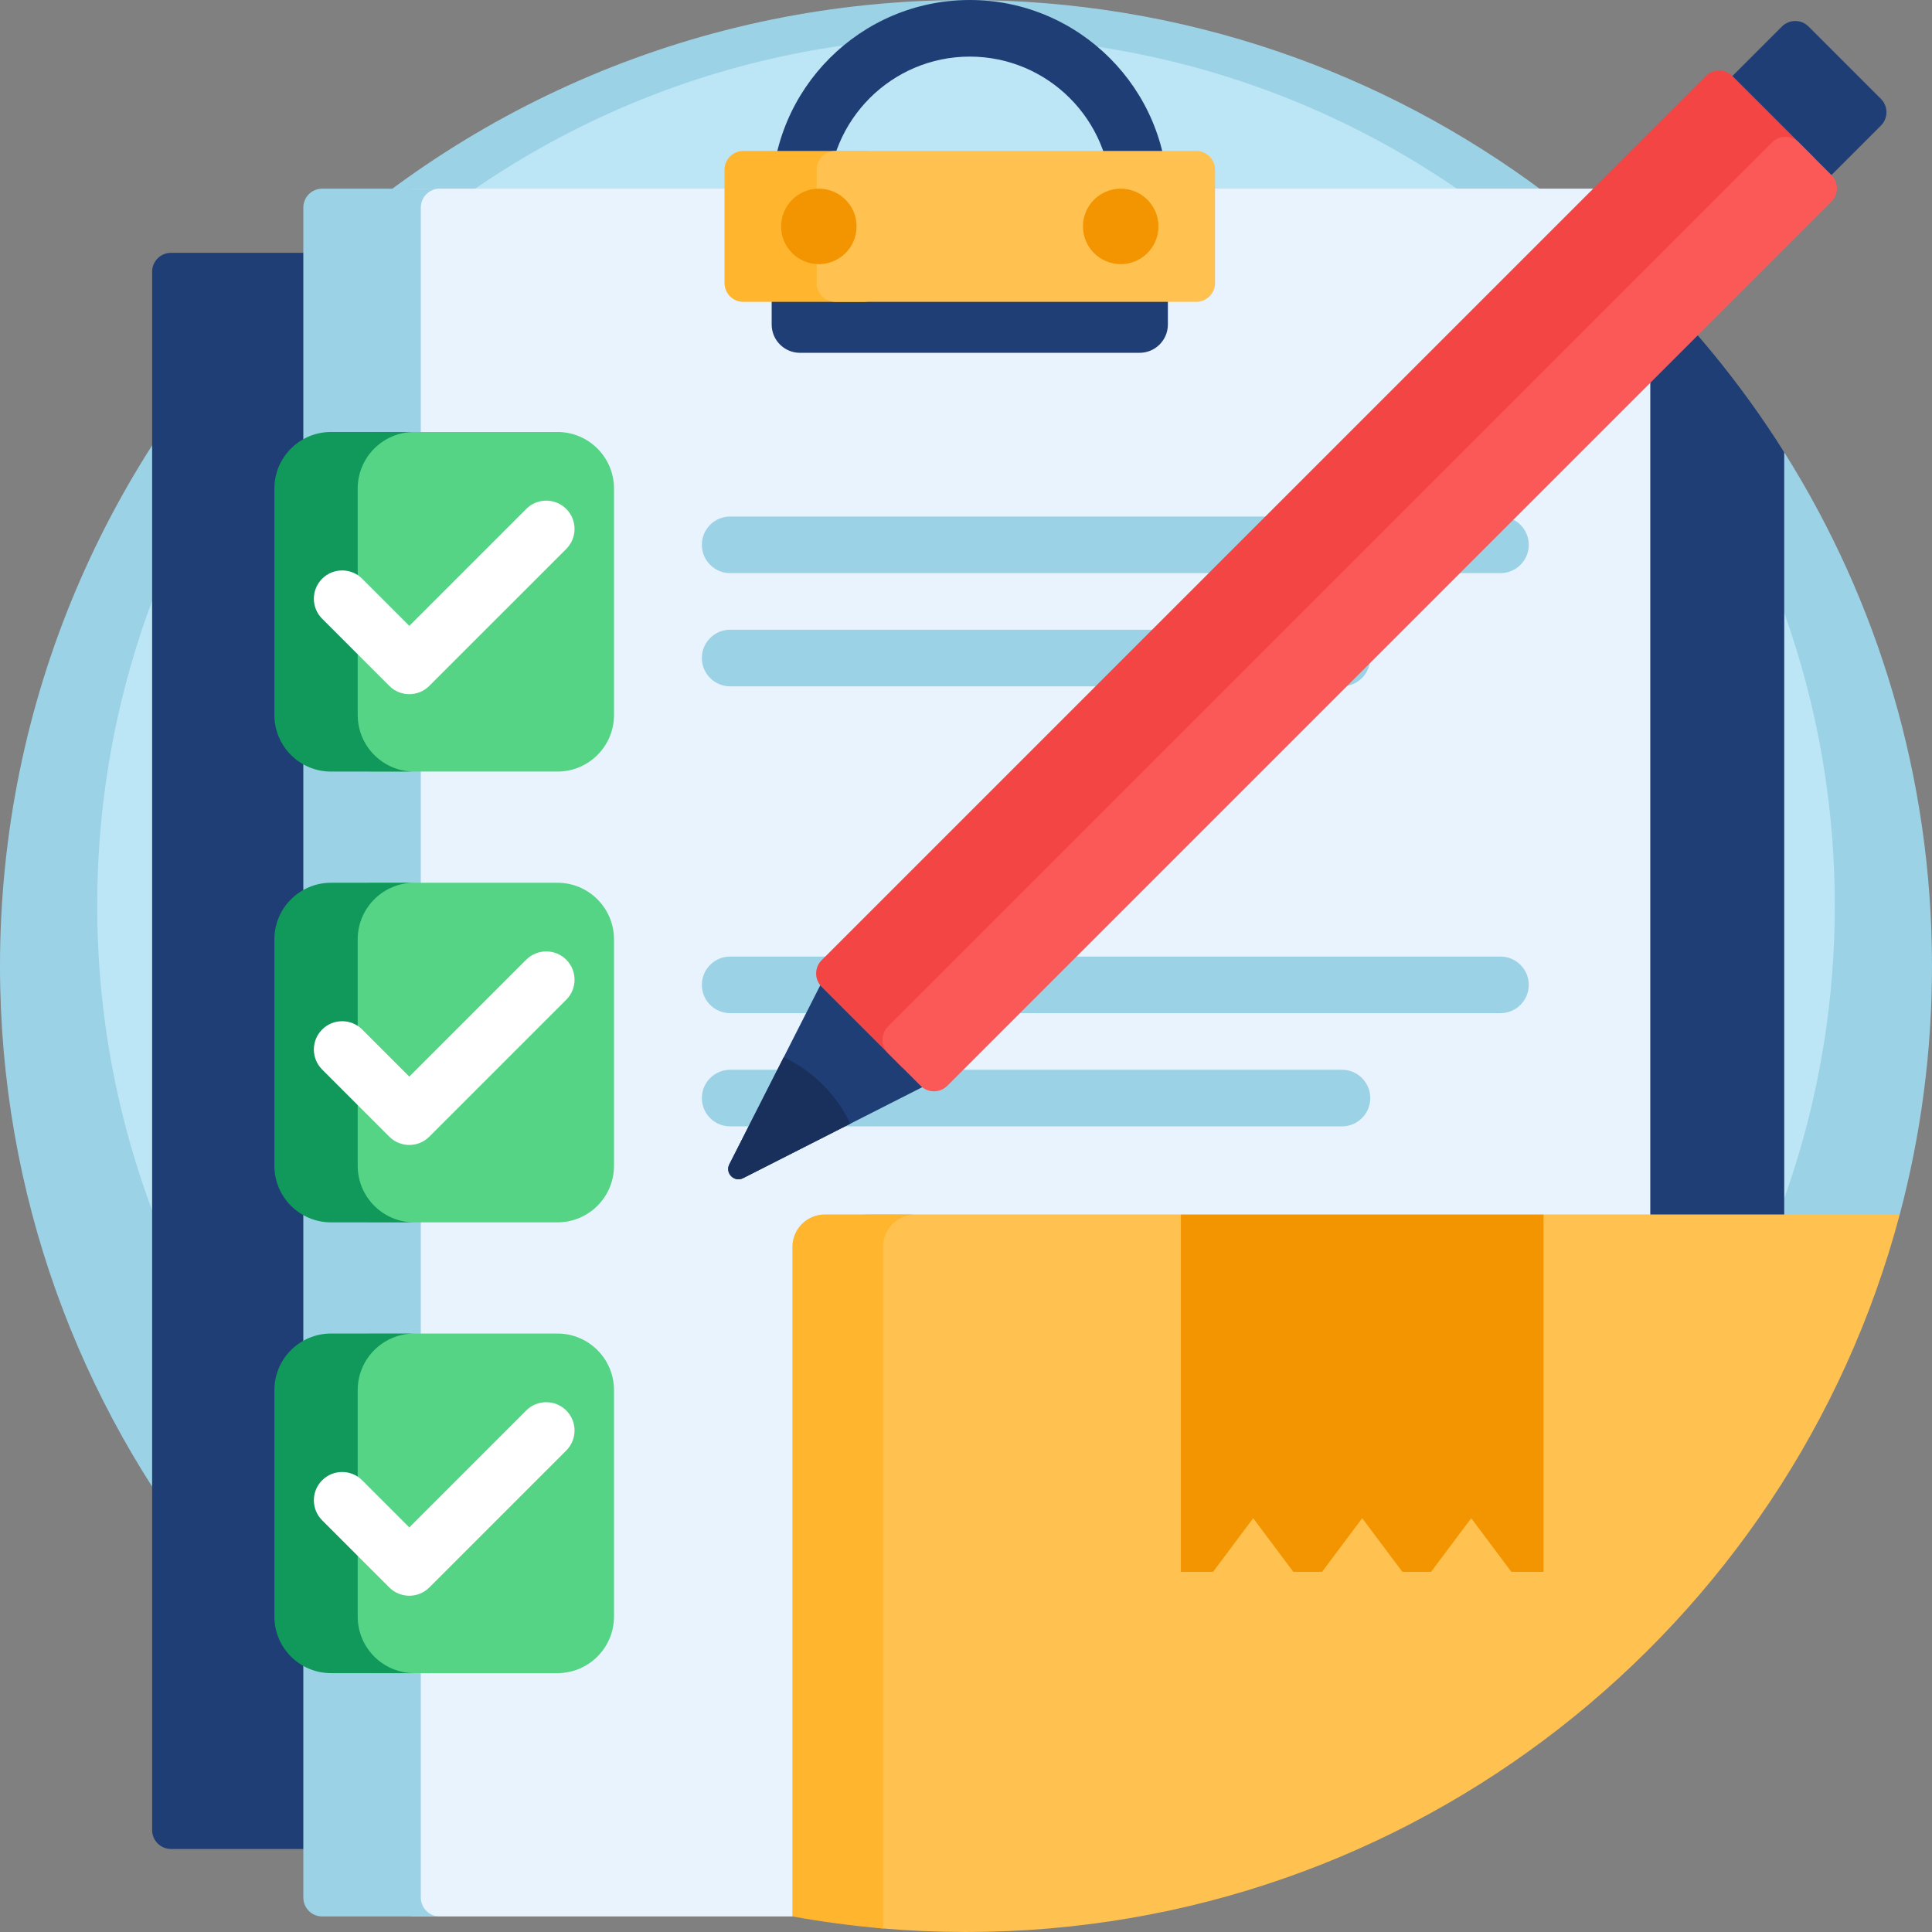 ﻿<svg xmlns="http://www.w3.org/2000/svg" xmlns:xlink="http://www.w3.org/1999/xlink" xmlns:svgjs="http://svgjs.com/svgjs" version="1.1" width="512" height="512" x="0" y="0" viewBox="0 0 512 512" style="enable-background:new 0 0 512 512" xml:space="preserve" class=""><rect x="0" y="0" width="512" height="512" fill="#808080" stroke="none"/><g><g><path d="m512 256c0 22.802-2.981 44.909-8.575 65.95-.077.289-2.809.427-2.935.71-2.187 4.883-8.75 9.011-10.383 13.872-34.065 101.381-121.249 165.447-234.107 165.447-20.431 0-40.303 7.628-59.35 3.106-112.766-26.769-196.65-128.131-196.65-249.085 0-141.385 114.615-256 256-256 57.438 0 110.457 18.916 153.169 50.858 1.746 1.306-.398 4.902 1.313 6.251 20.732 16.343 38.876 35.822 53.717 57.721 1.63 2.405 7.092 2.57 8.641 5.033 24.81 39.432 39.16 86.109 39.16 136.137z" fill="#9cd2e5" data-original="#9cd2e5" class=""/><path d="m486.234 240c0 127.155-103.079 230.234-230.234 230.234s-230.234-103.079-230.234-230.234 103.079-230.234 230.234-230.234 230.234 103.079 230.234 230.234z" fill="#bce6f5" data-original="#bce6f5" class=""/><path d="m177.489 490h-132.17c-2.761 0-5-2.239-5-5v-413c0-2.761 2.239-5 5-5h174.681v380.489c0 23.478-19.033 42.511-42.511 42.511zm295.351-160.913v-209.224c-11.521-18.313-25.299-35.064-40.942-49.863h-138.738v301.597h137.17c23.478 0 42.51-19.032 42.51-42.51z" fill="#203e76" data-original="#203e76" class=""/><path d="m437.34 370h-170.553v137.878h-156.993c-2.761 0-5-2.239-5-5v-447.878c0-2.761 2.239-5 5-5h327.546z" fill="#e9f3fe" data-original="#e9f3fe"/><path d="m116.521 507.878h-31.138c-2.761 0-5-2.239-5-5v-447.878c0-2.761 2.239-5 5-5h31.138c-2.761 0-5 2.239-5 5v447.878c0 2.762 2.239 5 5 5z" fill="#9cd2e5" data-original="#9cd2e5"/><path d="m257 0c-28.949 0-52.5 23.551-52.5 52.5v33.5c0 4.142 3.358 7.5 7.5 7.5h90c4.142 0 7.5-3.358 7.5-7.5v-33.5c0-28.949-23.551-52.5-52.5-52.5zm37.5 78.5h-75v-26c0-20.678 16.822-37.5 37.5-37.5s37.5 16.822 37.5 37.5z" fill="#203e76" data-original="#203e76" class=""/><path d="m192 75v-30c0-2.761 2.239-5 5-5h31.862c2.761 0 5 2.239 5 5v30c0 2.761-2.239 5-5 5h-31.862c-2.761 0-5-2.239-5-5z" fill="#ffb52d" data-original="#ffb52d" class=""/><path d="m216.404 75v-30c0-2.761 2.239-5 5-5h95.596c2.761 0 5 2.239 5 5v30c0 2.761-2.239 5-5 5h-95.596c-2.761 0-5-2.239-5-5z" fill="#ffc14f" data-original="#ffc14f" class=""/><path d="m503.424 321.95c-29.091 109.424-128.842 190.05-247.424 190.05-7.492 0-14.908-.322-22.237-.953-7.785-.67-13.763-7.19-13.763-15.004v-164.195c0-5.523 4.477-10 10-10h82.955l8.641 12.981h68.426l19.024-12.981h92.954c.484 0 .959.036 1.424.102z" fill="#ffc14f" data-original="#ffc14f" class=""/><path d="m218.58 321.848h24.023c-4.738 0-8.58 3.841-8.58 8.58v180.642c-8.122-.69-16.135-1.76-24.023-3.191v-177.45c0-4.74 3.841-8.581 8.58-8.581z" fill="#ffb52d" data-original="#ffb52d" class=""/><path d="m409.045 321.848v94.703h-8.52l-10.637-14.215-10.637 14.215h-7.616l-10.635-14.215-10.637 14.215h-7.616l-10.637-14.215-10.637 14.215h-8.52v-94.703z" fill="#f29500" data-original="#f29500"/><path d="m307 60c0 5.523-4.477 10-10 10s-10-4.477-10-10 4.477-10 10-10 10 4.477 10 10zm-90-10c-5.523 0-10 4.477-10 10s4.477 10 10 10 10-4.477 10-10-4.477-10-10-10z" fill="#f29500" data-original="#f29500"/><path d="m83.756 428.401v-60c0-8.284 6.716-15 15-15h48.963c8.284 0 15 6.716 15 15v60c0 8.284-6.716 15-15 15h-48.963c-8.284 0-15-6.716-15-15zm0-119.462v-60c0-8.284 6.716-15 15-15h48.963c8.284 0 15 6.716 15 15v60c0 8.284-6.716 15-15 15h-48.963c-8.284 0-15-6.715-15-15zm0-119.461v-60c0-8.284 6.716-15 15-15h48.963c8.284 0 15 6.716 15 15v60c0 8.284-6.716 15-15 15h-48.963c-8.284 0-15-6.716-15-15z" fill="#55d485" data-original="#55d485"/><path d="m109.794 443.401h-22.075c-8.284 0-15-6.716-15-15v-60c0-8.284 6.716-15 15-15h22.075c-8.284 0-15 6.716-15 15v60c0 8.284 6.715 15 15 15zm0-119.462h-22.075c-8.284 0-15-6.716-15-15v-60c0-8.284 6.716-15 15-15h22.075c-8.284 0-15 6.716-15 15v60c0 8.285 6.715 15 15 15zm0-119.461h-22.075c-8.284 0-15-6.716-15-15v-60c0-8.284 6.716-15 15-15h22.075c-8.284 0-15 6.716-15 15v60c0 8.284 6.715 15 15 15z" fill="#10995b" data-original="#10995b"/><path d="m150.063 384.401-36.29 36.289c-1.464 1.464-3.384 2.197-5.303 2.197s-3.839-.732-5.303-2.197l-17.793-17.793c-2.929-2.929-2.929-7.678 0-10.606 2.929-2.929 7.678-2.929 10.606 0l12.49 12.49 30.986-30.986c2.929-2.929 7.678-2.929 10.606 0 2.931 2.928 2.931 7.677.001 10.606zm0-119.462-36.29 36.289c-1.464 1.464-3.384 2.197-5.303 2.197s-3.839-.732-5.303-2.197l-17.793-17.793c-2.929-2.929-2.929-7.678 0-10.606 2.929-2.929 7.678-2.929 10.606 0l12.49 12.49 30.986-30.986c2.929-2.929 7.678-2.929 10.606 0 2.931 2.928 2.931 7.677.001 10.606zm0-119.461-36.29 36.289c-1.464 1.464-3.384 2.197-5.303 2.197s-3.839-.732-5.303-2.197l-17.793-17.793c-2.929-2.929-2.929-7.678 0-10.606 2.929-2.929 7.678-2.929 10.606 0l12.49 12.49 30.986-30.986c2.929-2.929 7.678-2.929 10.606 0 2.931 2.928 2.931 7.677.001 10.606z" fill="#ffffff" data-original="#ffffff"/><path d="m405.138 144.383c0 4.142-3.358 7.5-7.5 7.5h-204.138c-4.142 0-7.5-3.358-7.5-7.5s3.358-7.5 7.5-7.5h204.138c4.142 0 7.5 3.358 7.5 7.5zm-49.5 22.5h-162.138c-4.142 0-7.5 3.358-7.5 7.5s3.358 7.5 7.5 7.5h162.138c4.142 0 7.5-3.358 7.5-7.5s-3.358-7.5-7.5-7.5z" fill="#9cd2e5" data-original="#9cd2e5"/><path d="m405.138 261c0 4.142-3.358 7.5-7.5 7.5h-204.138c-4.142 0-7.5-3.358-7.5-7.5s3.358-7.5 7.5-7.5h204.138c4.142 0 7.5 3.358 7.5 7.5zm-49.5 22.5h-162.138c-4.142 0-7.5 3.358-7.5 7.5s3.358 7.5 7.5 7.5h162.138c4.142 0 7.5-3.358 7.5-7.5s-3.358-7.5-7.5-7.5z" fill="#9cd2e5" data-original="#9cd2e5"/><path d="m220.176 255.601c15.046 2.817 26.905 14.677 29.723 29.723l-52.959 26.896c-2.349 1.193-4.854-1.312-3.661-3.661zm243.745-187.777 34.545-34.545c1.953-1.953 1.953-5.118 0-7.071l-19.174-19.175c-1.953-1.953-5.118-1.953-7.071 0l-34.545 34.545c-1.953 1.953-1.953 5.118 0 7.071l19.174 19.174c1.952 1.953 5.118 1.953 7.071.001z" fill="#203e76" data-original="#203e76" class=""/><path d="m225.356 297.788-28.416 14.432c-2.349 1.193-4.854-1.312-3.661-3.661l14.432-28.416c7.716 3.677 13.968 9.929 17.645 17.645z" fill="#19305c" data-original="#19305c" class=""/><path d="m217.746 261.531c-1.953-1.953-1.953-5.118 0-7.071l234.305-234.304c1.953-1.953 5.119-1.953 7.071 0l21.957 21.957c-1.953-1.953-5.118-1.953-7.071 0l-234.304 234.305c-1.953 1.953-1.953 5.119 0 7.071z" fill="#f44545" data-original="#f44545"/><path d="m243.969 287.754-8.642-8.642c-1.953-1.953-1.953-5.118 0-7.071l234.304-234.305c1.953-1.953 5.118-1.953 7.071 0l8.641 8.641c1.953 1.953 1.953 5.119 0 7.071l-234.304 234.305c-1.952 1.953-5.117 1.953-7.07.001z" fill="#fb5858" data-original="#fb5858"/></g></g></svg>